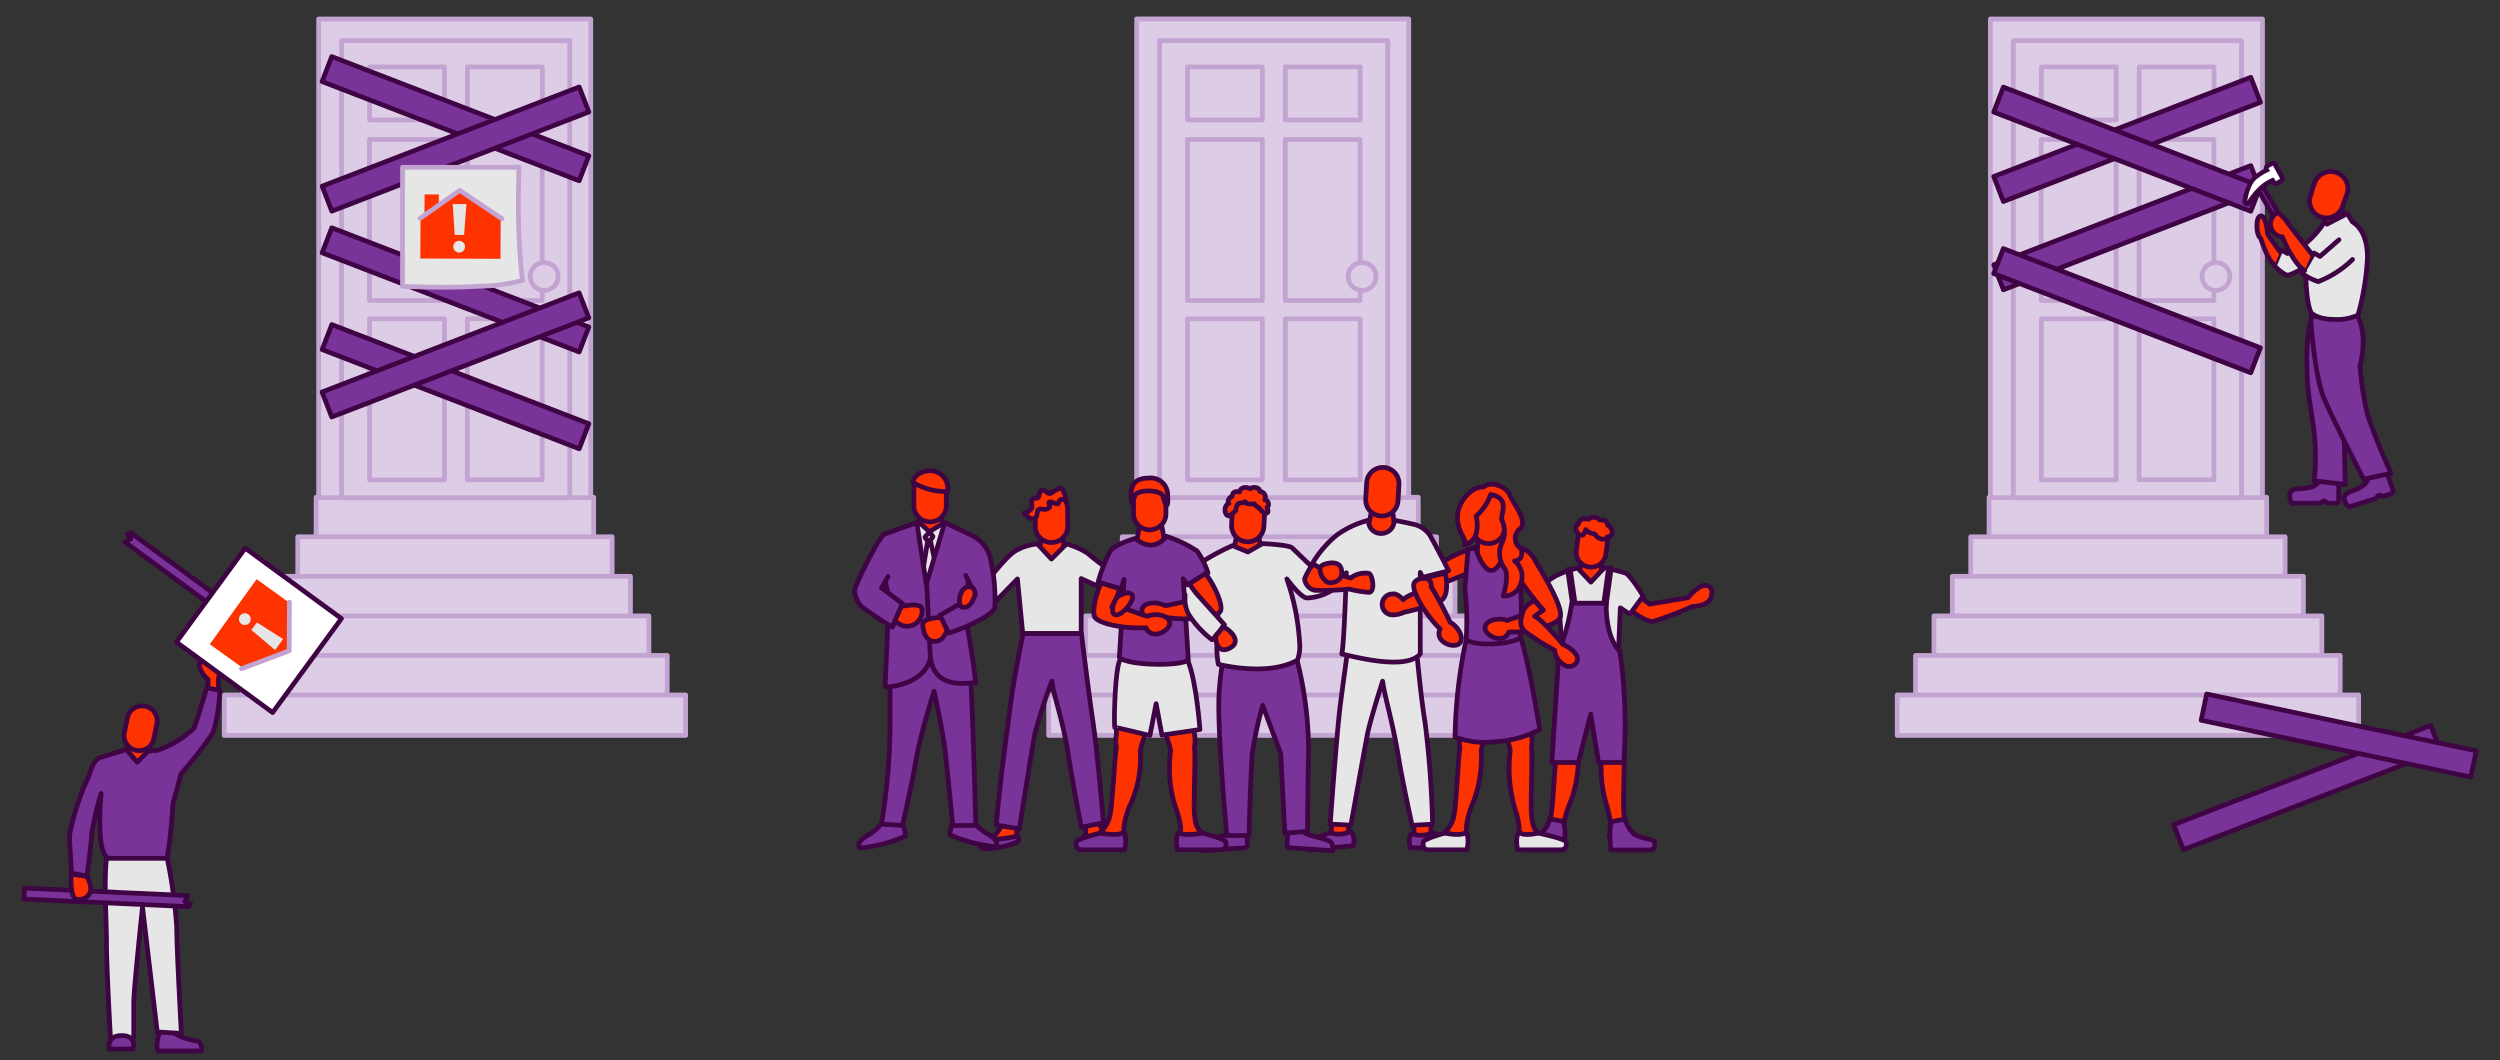 <svg id="Layer_1" data-name="Layer 1" xmlns="http://www.w3.org/2000/svg" viewBox="0 0 263.14 111.57"><rect x="0" y="0" width="263.14" height="111.57" fill="#333333" stroke="none"/><defs><style>.cls-1{fill:#ddcce5;}.cls-1,.cls-3,.cls-5{stroke:#c2a3d1;}.cls-1,.cls-11,.cls-2,.cls-3,.cls-5,.cls-7,.cls-8{stroke-linecap:round;stroke-linejoin:round;stroke-width:0.5px;}.cls-2{fill:#793399;}.cls-11,.cls-2,.cls-7,.cls-8{stroke:#3e0443;}.cls-3,.cls-6,.cls-8{fill:#e6e6e7;}.cls-4,.cls-7{fill:#f30;}.cls-5{fill:none;}.cls-11,.cls-9{fill:#fff;}.cls-10{fill:#3e0443;}</style></defs><title>community-activism</title><rect class="cls-1" x="209.36" y="52.34" width="29.22" height="4.26"/><rect class="cls-1" x="207.43" y="56.5" width="33.09" height="4.26"/><rect class="cls-1" x="205.49" y="60.66" width="36.96" height="4.26"/><rect class="cls-1" x="203.56" y="64.83" width="40.83" height="4.26"/><rect class="cls-1" x="201.62" y="68.99" width="44.7" height="4.26"/><rect class="cls-1" x="199.69" y="73.15" width="48.57" height="4.26"/><rect class="cls-1" x="120.06" y="52.34" width="29.22" height="4.26"/><rect class="cls-1" x="118.12" y="56.5" width="33.09" height="4.26"/><rect class="cls-1" x="116.19" y="60.66" width="36.96" height="4.26"/><rect class="cls-1" x="114.25" y="64.83" width="40.83" height="4.26"/><rect class="cls-1" x="112.32" y="68.99" width="44.7" height="4.26"/><rect class="cls-1" x="110.38" y="73.15" width="48.57" height="4.26"/><rect class="cls-1" x="33.27" y="52.34" width="29.22" height="4.26"/><rect class="cls-1" x="31.34" y="56.5" width="33.09" height="4.26"/><rect class="cls-1" x="29.4" y="60.66" width="36.96" height="4.26"/><rect class="cls-1" x="27.47" y="64.83" width="40.83" height="4.26"/><rect class="cls-1" x="25.53" y="68.99" width="44.7" height="4.26"/><rect class="cls-1" x="23.6" y="73.15" width="48.57" height="4.26"/><rect class="cls-1" x="22.66" y="12.87" width="50.39" height="28.64" transform="translate(20.67 75.05) rotate(-90)"/><rect class="cls-1" x="23.9" y="16.32" width="48.11" height="24.02" transform="translate(19.63 76.29) rotate(-90)"/><rect class="cls-1" x="40.04" y="5.9" width="5.59" height="7.88" transform="translate(33 52.67) rotate(-90)"/><rect class="cls-1" x="50.34" y="5.9" width="5.59" height="7.88" transform="translate(43.3 62.97) rotate(-90)"/><rect class="cls-1" x="34.36" y="19.21" width="16.95" height="7.88" transform="translate(19.68 65.99) rotate(-90)"/><rect class="cls-1" x="44.66" y="19.21" width="16.95" height="7.88" transform="translate(29.98 76.29) rotate(-90)"/><rect class="cls-1" x="34.36" y="38.09" width="16.95" height="7.88" transform="translate(0.81 84.87) rotate(-90)"/><rect class="cls-1" x="44.66" y="38.09" width="16.95" height="7.88" transform="translate(11.1 95.16) rotate(-90)"/><circle class="cls-1" cx="57.28" cy="29.1" r="1.47"/><rect class="cls-2" x="33.44" y="11.08" width="29" height="2.82" transform="translate(7.71 -16.42) rotate(21.1)"/><rect class="cls-2" x="33.44" y="29.1" width="29" height="2.82" transform="translate(14.2 -15.21) rotate(21.1)"/><rect class="cls-2" x="33.44" y="39.29" width="29" height="2.82" transform="translate(17.87 -14.53) rotate(21.1)"/><rect class="cls-2" x="33.44" y="14.28" width="29" height="2.82" transform="translate(-2.43 18.31) rotate(-21.1)"/><rect class="cls-2" x="33.44" y="35.95" width="29" height="2.82" transform="translate(-10.24 19.76) rotate(-21.1)"/><path class="cls-3" d="M42.37,30.13s4.41.23,7.93,0A18.47,18.47,0,0,0,55,29.51s-.22-1.39-.37-4.66,0-7.24,0-7.24l-12.26,0Z"/><polygon class="cls-4" points="44.69 20.46 44.69 20.46 44.67 24.15 46.17 24.15 46.19 20.47 44.69 20.46"/><polygon class="cls-4" points="44.26 23.08 44.26 23.08 44.24 27.21 52.68 27.24 52.7 23.11 48.34 19.94 44.26 23.08"/><polyline class="cls-5" points="52.84 23.03 48.39 20.04 44.21 22.99"/><polygon class="cls-6" points="48.85 24.73 47.86 24.73 47.65 21.48 49.09 21.48 48.85 24.73"/><circle class="cls-6" cx="48.33" cy="25.97" r="0.62"/><rect class="cls-1" x="198.62" y="12.87" width="50.39" height="28.64" transform="translate(196.63 251.01) rotate(-90)"/><rect class="cls-1" x="199.86" y="16.32" width="48.11" height="24.02" transform="translate(195.59 252.25) rotate(-90)"/><rect class="cls-1" x="216" y="5.9" width="5.59" height="7.88" transform="translate(208.96 228.63) rotate(-90)"/><rect class="cls-1" x="226.3" y="5.9" width="5.59" height="7.88" transform="translate(219.26 238.93) rotate(-90)"/><rect class="cls-1" x="210.32" y="19.21" width="16.95" height="7.88" transform="translate(195.64 241.95) rotate(-90)"/><rect class="cls-1" x="220.62" y="19.21" width="16.95" height="7.88" transform="translate(205.94 252.25) rotate(-90)"/><rect class="cls-1" x="210.32" y="38.09" width="16.95" height="7.88" transform="translate(176.77 260.83) rotate(-90)"/><rect class="cls-1" x="220.62" y="38.09" width="16.95" height="7.88" transform="translate(187.06 271.12) rotate(-90)"/><circle class="cls-1" cx="233.24" cy="29.1" r="1.47"/><rect class="cls-1" x="108.76" y="12.87" width="50.39" height="28.64" transform="translate(106.77 161.14) rotate(-90)"/><rect class="cls-1" x="110" y="16.32" width="48.11" height="24.02" transform="translate(105.73 162.38) rotate(-90)"/><rect class="cls-1" x="126.14" y="5.9" width="5.59" height="7.88" transform="translate(119.09 138.77) rotate(-90)"/><rect class="cls-1" x="136.43" y="5.9" width="5.59" height="7.88" transform="translate(129.39 149.06) rotate(-90)"/><rect class="cls-1" x="120.45" y="19.21" width="16.95" height="7.88" transform="translate(105.78 152.08) rotate(-90)"/><rect class="cls-1" x="130.75" y="19.21" width="16.95" height="7.88" transform="translate(116.07 162.38) rotate(-90)"/><rect class="cls-1" x="120.45" y="38.09" width="16.95" height="7.88" transform="translate(86.9 170.96) rotate(-90)"/><rect class="cls-1" x="130.75" y="38.09" width="16.95" height="7.88" transform="translate(97.2 181.26) rotate(-90)"/><circle class="cls-1" cx="143.37" cy="29.1" r="1.47"/><rect class="cls-2" x="209.39" y="13.26" width="29" height="2.82" transform="translate(438.05 -52.24) rotate(158.9)"/><rect class="cls-2" x="209.39" y="22.56" width="29" height="2.82" transform="translate(441.4 -34.27) rotate(158.9)"/><rect class="cls-2" x="228.33" y="81.49" width="29" height="2.82" transform="translate(499.22 72.82) rotate(158.9)"/><rect class="cls-2" x="231.67" y="76" width="29" height="2.82" transform="translate(471.06 203.97) rotate(-168.09)"/><rect class="cls-2" x="209.39" y="14.28" width="29" height="2.82" transform="translate(427.12 110.94) rotate(-158.9)"/><rect class="cls-2" x="209.39" y="31.27" width="29" height="2.82" transform="translate(421 143.79) rotate(-158.9)"/><polyline class="cls-7" points="246.34 21.34 246.99 23.57 244.79 24.38 244.65 21.55"/><path class="cls-2" d="M246.17,52.65a.3.3,0,0,1-.34.31H245c-.12,0-.24-.24-.36-.24s-.41.24-.51.24h-2.85c-.06,0-.28-.29-.28-.8s.43-.71,1.07-.71a5,5,0,0,0,1.34-.23,1.16,1.16,0,0,0,.78-1c0-.05-.17-.6-.16-.65h2.13s0,1.69,0,3.1"/><path class="cls-2" d="M251.86,51.58a.3.3,0,0,1-.23.4l-.8.25c-.11,0-.3-.16-.41-.12s-.33.35-.41.38l-2.72.85c-.06,0-.36-.19-.51-.67s.19-.81.8-1a5,5,0,0,0,1.22-.62,1.16,1.16,0,0,0,.43-1.2c0-.05-.34-.53-.35-.58l2-.64s.53,1.61,1,2.95"/><path class="cls-2" d="M243.32,33.14a21.42,21.42,0,0,0-.49,5.68c0,4.17,1.31,6.54.75,11.79l3.27.38-.21-9.92"/><path class="cls-2" d="M248,33s1.33,1.75.41,5.5a32.27,32.27,0,0,0,.8,5.2,65.3,65.3,0,0,0,2.47,6.12l-2.89.62s-3-5.83-4.1-8.32-1.46-8.45-1.46-8.45"/><path class="cls-8" d="M247.6,23.35c.41.24,1.59,1.11,1.59,3.75a26.9,26.9,0,0,1-1,6.07,5.29,5.29,0,0,1-2.52.45c-1.76,0-2.44-.68-2.44-.77-.62-1.41-.52-4.88-.52-4.88a6.08,6.08,0,0,1-1.86,1c-.5,0-1.46-1-1.46-1l.7-1.68.67.39s1.5-.8,1.95-1.08a9.28,9.28,0,0,0,1.93-2.2l.29.19,2.14-1.11Z"/><path class="cls-8" d="M246.19,25.24l-2,1.75-.64-.36-1.24,2.15a6.35,6.35,0,0,0,1.69.86,10.48,10.48,0,0,0,3.62-2.33"/><polyline class="cls-2" points="237.87 19.1 240.68 23.96 240.23 24.38 237.35 19.4"/><path class="cls-9" d="M236.53,21.43l-.08,0a.24.24,0,0,1-.17-.27c0-.07.25-1.91,1.21-2.56a9.91,9.91,0,0,1,1.1-.69l0-.08a.23.23,0,0,1,.09-.33l.48-.27a.24.24,0,0,1,.12,0h.07a.3.3,0,0,1,.15.12l.76,1.39a.25.25,0,0,1-.09.33l-.45.27a.28.28,0,0,1-.13,0,.25.25,0,0,1-.21-.12l-.13-.21a6.3,6.3,0,0,0-1,.61,7.18,7.18,0,0,0-1.45,1.7A.26.26,0,0,1,236.53,21.43Z"/><path class="cls-10" d="M239.24,17.43l.76,1.38-.45.26-.24-.39a4.54,4.54,0,0,0-1.26.72,7.13,7.13,0,0,0-1.52,1.78s.22-1.8,1.1-2.4a5.58,5.58,0,0,1,1.31-.77l-.17-.32.47-.26m0-.5A.54.54,0,0,0,239,17l-.47.27a.51.51,0,0,0-.25.52c-.29.17-.63.39-.92.59-1,.7-1.29,2.54-1.32,2.74a.5.5,0,0,0,.93.32,6.57,6.57,0,0,1,1.38-1.63c.33-.23.59-.39.77-.49l0,0a.47.47,0,0,0,.42.24.48.48,0,0,0,.26-.07l.45-.26a.5.5,0,0,0,.18-.67l-.76-1.39a.57.57,0,0,0-.31-.24Z"/><path class="cls-7" d="M243.32,26.73l-2.33-3s-.85-1.32-1.32-1.32a1.35,1.35,0,0,0,.56,2.52s1.11,2.76,2.34,3.55"/><path class="cls-7" d="M243.66,19.18A1.78,1.78,0,0,1,247,20.53c-.13.3-.36,1-.48,1.31a1.78,1.78,0,0,1-3.29-1.36C243.31,20.18,243.54,19.48,243.66,19.18Z"/><path class="cls-7" d="M240,26.52s-1.33-1.82-1.33-1.91c0-.58-.28-1.89-.67-1.89s-.45.66-.45,1.15.19,1.11.32,1.11.65,2.27,1.53,2.89"/><path class="cls-7" d="M166.59,76.43a18.45,18.45,0,0,1-.48,2.64,13,13,0,0,1-1.08,6c-.35,1.09-.67,2.3-.34,3a6.84,6.84,0,0,1-2.43-.38,3.18,3.18,0,0,0,1-1.93c.21-1,.47-6.4.59-7a4.18,4.18,0,0,1,0-1.37v-1.5"/><path class="cls-2" d="M162.18,87.78c-.63.45-2.11.49-2.17.85s0,.82.55.82h4.06s.32-2.54-.14-3l-1.34-.26A3.58,3.58,0,0,1,162.18,87.78Z"/><path class="cls-7" d="M167.59,75.13A34.78,34.78,0,0,1,168.65,79a13.76,13.76,0,0,0,.53,6c.3,1.12.56,2.34.19,3a7.07,7.07,0,0,0,2.45-.26,3.18,3.18,0,0,1-.88-2c-.16-1,.1-6.42,0-7,.16-.48-.93-1.36-.93-1.36l.07-1.5"/><path class="cls-2" d="M172,87.8c.63.45,2.1.49,2.16.85s0,.82-.54.82h-4.06s-.32-2.54.14-3l1.34-.26A3.58,3.58,0,0,0,172,87.8Z"/><polyline class="cls-7" points="168.81 63.47 166.56 63.72 166.28 60.08 166.6 58.22 168.52 58.43 168.55 60.08"/><path class="cls-7" d="M172.7,62.87l.91.72,4.06-.68A4.84,4.84,0,0,1,179,61.74c.63-.3,1.21,0,1.19.58s-.15,1.41-2.1,1.53a37.26,37.26,0,0,1-4.07,1.56c-.7.11-2.35-1.13-2.35-1.13"/><path class="cls-8" d="M164.51,69.69l-.38-5.45-1.28.09-1.23-2.16a15.3,15.3,0,0,1,2.14-1.56,11.36,11.36,0,0,1,2.29-.82l1.4,1.48,1.41-1.51s.84.15,2.2.55c.54.17,1.89,2.43,1.89,2.43l-1.4,1.91-1-.67-.35,8.13a7.33,7.33,0,0,1-3.67.74C164.22,72.7,164,72,164,72"/><path class="cls-7" d="M166.14,56.29a1.56,1.56,0,1,1,3.1.4l-.2,1.55a1.57,1.57,0,1,1-3.11-.4Z"/><polygon class="cls-8" points="165.78 65.41 165 59.95 165.27 59.91 166.05 65.37 165.78 65.41"/><rect class="cls-8" x="166.24" y="62.44" width="5.67" height="0.27" transform="translate(254.15 -96.37) rotate(97.85)"/><path class="cls-2" d="M164,68.79a23.52,23.52,0,0,0,1.44-5.3h3.63s-.18,3.42,1.43,5.08a54.06,54.06,0,0,1,.41,11.69h-2.65l-.83-5.09-1.3,5.09h-2.79L164,70Z"/><path class="cls-7" d="M167.87,56.21a1,1,0,0,0,1,.54c.36-.06.33-.26.33-.26s.43.12.48-.44a.73.73,0,0,0-.46-.75s0-.67-.85-.57a.78.78,0,0,0-1.15-.07c-.32-.12-1-.1-1.09.51-.33.15-.32.73-.14.81,0,.19.47.45.64.32a1.39,1.39,0,0,0,.27-.55A1.64,1.64,0,0,0,167.87,56.21Z"/><path class="cls-7" d="M154.43,57.9a14.46,14.46,0,0,0-3.51,1.86c-.15.26.73,1.71.73,1.71L155,60.16"/><polyline class="cls-7" points="141.99 86.43 141.88 88.03 140.14 88.2 140.14 86.2"/><polyline class="cls-7" points="148.77 86.43 148.87 88.03 150.61 88.2 150.61 86.2"/><path class="cls-2" d="M150.77,87.67s2.72.63,2.78.92,0,.66-.6.66h-4.49s-.35-1.09.15-1.5A3,3,0,0,0,150.77,87.67Z"/><path class="cls-2" d="M140,87.66s-2.65.87-2.68,1.17.09.65.65.6l4.48-.41s.25-1.12-.3-1.49A3,3,0,0,1,140,87.66Z"/><path class="cls-8" d="M142.09,66.69s-.68,4.93-1,7.39-.81,9-1.08,12.66l2.18.11s1.43-8,1.74-9.56,1.6-5.59,1.6-5.59c.21,1.61,1.07,4.33,1.7,8.17.35,2.19,1.4,7,1.4,7l2.16-.12A105.4,105.4,0,0,0,150,76.07c-.57-3.45-1.05-9.38-1.05-9.38Z"/><path class="cls-2" d="M131,89.24l-4.51.3c0-.43,0-.7.21-.91.64-.53,2.91-.6,3-1.32l1.47-.1s.12,1.29.14,1.75c0,.17-.14.26-.33.28"/><path class="cls-2" d="M135.76,89.24l4.52.3c0-.43,0-.7-.21-.91-.65-.53-2.91-.6-3-1.32l-1.47-.1s-.13,1.29-.14,1.75c0,.17.13.26.32.28"/><path class="cls-2" d="M136.22,68.39s-3.79.35-7.36.35a32.12,32.12,0,0,0-.55,4.32c-.19,4.14.82,14.89.82,14.89h2.33s.2-7,.35-8.64a42.46,42.46,0,0,1,1.09-5.06l1.9,5.06.44,8.39,2.38-.19s.06-6.5.11-7.9A38.55,38.55,0,0,0,136.22,68.39Z"/><polyline class="cls-7" points="130.23 56.11 129.66 58.75 132.83 58.93 132.27 54.52"/><path class="cls-7" d="M133.12,53.72a1.7,1.7,0,1,0-3.4-.2l-.09,1.71a1.7,1.7,0,0,0,3.4.19Z"/><polyline class="cls-7" points="144.35 53.86 143.79 56.49 146.95 56.68 146.39 52.27"/><path class="cls-7" d="M147.25,51a1.7,1.7,0,0,0-3.4-.19l-.1,1.7a1.7,1.7,0,0,0,3.4.2Z"/><path class="cls-8" d="M128.24,69.92s5.21,1.35,8.32-.44a4.12,4.12,0,0,0,.23-1.86,24.71,24.71,0,0,0-1.34-6.68s1.48,2,2.11,2a5.28,5.28,0,0,0,2.91-1l-1.6-1.53s-2.5-2.38-2.85-2.73-3.14-.46-3.14-.46l-1.53.88-1.61-.67A23.43,23.43,0,0,0,125,60.2a2.73,2.73,0,0,0-.25,3.68c.79.8,3.5-.69,3.5-.69s-.17,4.31-.17,5.11A9.74,9.74,0,0,0,128.24,69.92Z"/><path class="cls-7" d="M105.48,82s.14,4,0,4.74a3.53,3.53,0,0,1-1.78,1.88c-.55.19-.58.53.11.53s2.65,0,3.24-.62a9.52,9.52,0,0,0-.14-1.83c0-.64.92-3.11.52-5"/><path class="cls-2" d="M104.45,88s.13.31.69.31a16.44,16.44,0,0,0,2-.31.51.51,0,0,1,0,.59,8.47,8.47,0,0,1-2,.6c-1.17.19-2,.25-2-.18S104.45,88,104.45,88Z"/><path class="cls-7" d="M115.13,81.92s.27,4,.48,4.71a3.5,3.5,0,0,0,2,1.69c.57.14.64.47,0,.54s-2.64.24-3.29-.29a10.66,10.66,0,0,1,0-1.83c-.06-.64-1.22-3-1-4.88"/><polyline class="cls-7" points="109.77 55.45 109.13 59.73 112.19 59.73 111.69 54.42"/><path class="cls-2" d="M116.77,87.78s-.11.33-.66.38a15.93,15.93,0,0,1-2.07-.1.51.51,0,0,0,0,.59,8.52,8.52,0,0,0,2.1.39c1.19.07,2.06,0,2-.39S116.77,87.78,116.77,87.78Z"/><path class="cls-7" d="M112.37,53.56a1.7,1.7,0,1,0-3.4,0v1.7a1.71,1.71,0,1,0,3.41,0Z"/><path class="cls-8" d="M109.19,57.25l1.48,1.59,1.59-1.59a8.68,8.68,0,0,1,2.25,1c.41.42,3.37,2.62,3.37,2.62L117,62.36l-3.2-1.46,0,5.79h-6.15l-.56-5.75-2.93,3-1-1.79s2.58-3.5,3.73-4.17A5.6,5.6,0,0,1,109.19,57.25Z"/><path class="cls-2" d="M107.68,66.69s-1,4.93-1.31,7.39-1.25,9.15-1.5,12.76l2.42.4s1.34-8.44,1.62-9.95a55.75,55.75,0,0,1,1.81-5.59c.18,1.61,1.21,4.17,1.77,8,.32,2.2,1.32,7.38,1.32,7.38l2.34-.48s-.61-7.25-1.12-10.7-1.2-9.21-1.2-9.21Z"/><path class="cls-2" d="M95,86.75A3.81,3.81,0,0,1,95.31,88a15.45,15.45,0,0,1-4.79,1.26c-.46-.53.37-1.09,1.06-1.49a4.6,4.6,0,0,0,1.23-1.13Z"/><polyline class="cls-8" points="95.8 55.36 97.34 54.97 99.83 55.19 98.41 62.88 95.96 63.14"/><path class="cls-2" d="M100.19,86.65a5.24,5.24,0,0,0-.2,1.22,15.56,15.56,0,0,0,4.79,1.25c.46-.53-.37-1.09-1.06-1.48a4.93,4.93,0,0,1-1.23-1.14Z"/><path class="cls-2" d="M93.68,68.53V77.1a69.07,69.07,0,0,1-.9,9.64l2.21.15s1-4.34,1.43-6.92,1.89-7.21,1.89-7.21.89,3.9,1.18,6.38.79,7.75.79,7.75l2.43,0s-.44-17.55-.84-19.4"/><polyline class="cls-7" points="96.92 53.7 96.76 55 97.82 55.97 99.17 55.14 98.91 52.59"/><path class="cls-7" d="M99.6,51.38a1.71,1.71,0,0,0-3.41,0v1.71a1.71,1.71,0,1,0,3.41,0Z"/><path class="cls-8" d="M97.83,56l-.47.53s.1.29.29.36c0,0-.39,2.41-.39,2.41L97,61.66l1.58.1-.17-2.68-.5-2.25a.67.67,0,0,0,.28-.39Z"/><path class="cls-2" d="M93.09,56.22,96.5,55l1,6.5L99.44,55l3.26,1.54-1.25,7.52s.83,4,1.25,7.83c-.21-.21-4.27,1.06-4.77-2.67-.45,2.37-3.41,3.08-4.77,3.08l.41-9.42-.41-1.75"/><line class="cls-2" x1="97.54" y1="61.47" x2="97.93" y2="69.23"/><path class="cls-2" d="M93.09,56.22c-.53.18-3.13,5.42-3.13,5.9a2.6,2.6,0,0,0,.71,1.72A34.25,34.25,0,0,0,93.93,66L95,63.54l-2.21-1.66.68-1.19"/><path class="cls-2" d="M102.43,56.42a3.72,3.72,0,0,1,1.75,2.08,19.09,19.09,0,0,1,.53,5.45c-.23.78-2.72,2-4.8,2.67a9,9,0,0,1-1-1.84l3.74-2.15-1-2.06"/><path class="cls-7" d="M94.86,63.85s2.19-.54,2.19.32a1.58,1.58,0,0,1-2.83,1.12Z"/><path class="cls-7" d="M99.06,65s-1.93,0-1.93.72.32,1.8,1.27,1.8,1.28-1.2,1.28-1.2Z"/><path class="cls-7" d="M101.83,61.78c-.87.18-1.11,2-.52,2.13s1-.41,1.24-1.07S102.44,61.65,101.83,61.78Z"/><path class="cls-7" d="M120.7,77a9.55,9.55,0,0,0-.68,2,11.8,11.8,0,0,1-1.19,6c-.39,1.09-.74,2.3-.37,3a8.3,8.3,0,0,1-2.69-.38,3.11,3.11,0,0,0,1.08-1.93c.23-1,.51-6.4.66-7a3.66,3.66,0,0,1,0-1.37v-1.5"/><path class="cls-2" d="M115.78,87.69s-2.43.58-2.5.94,0,.82.6.82h4.49s.35-1.34-.15-1.85C117.81,88.07,115.78,87.69,115.78,87.69Z"/><path class="cls-7" d="M122.53,77a8.92,8.92,0,0,1,.69,2,13.49,13.49,0,0,0,.52,6c.39,1.09.74,2.3.38,3a6.78,6.78,0,0,0,2.41-.34c-.59-.52-.7-.87-.81-2s.15-6.4,0-7a3.66,3.66,0,0,0,0-1.37v-1.5"/><path class="cls-2" d="M126.53,87.69s2.43.58,2.5.94,0,.82-.6.82h-4.49s-.35-1.34.15-1.85C124.5,88.07,126.53,87.69,126.53,87.69Z"/><polyline class="cls-7" points="119.97 55.04 119.56 57.7 122.72 57.7 121.91 53.33"/><path class="cls-7" d="M122.72,52.48a1.71,1.71,0,0,0-3.41,0v1.71a1.71,1.71,0,0,0,3.41,0Z"/><path class="cls-8" d="M117.88,69.48c-.49.84-.65,6.06-.55,7.09,0-.07,3.7.85,3.7.85l.66-3.35.61,3.31,4-.59s-.36-5.06-1.27-7.24"/><path class="cls-2" d="M119.5,56.67a2.59,2.59,0,0,0,1.67.71,2.15,2.15,0,0,0,1.58-.93A13,13,0,0,1,126,58a8.53,8.53,0,0,1,1.15,2.31L125,61.56l-.46-.64s.53,8.24.53,8.58c-1.15.7-6.65.5-7.25-.32.2-3.07.49-8.2.49-8.2l-.3,1-2.43-.7A16.67,16.67,0,0,1,116.86,58C117.41,57.25,119.5,56.67,119.5,56.67Z"/><path class="cls-7" d="M125.19,61.45a12.75,12.75,0,0,0,1.33,1.71c-1.39-.09-3.28.58-3.93.58-.67-.42-2.19-.43-2.39.4s1.65,2.15,2.41.82c2.1.4,5.25.09,5.8-.56s-1.08-3.69-1.58-4Z"/><path class="cls-7" d="M115.9,61.37c-.5,1-1,3-.66,3.6.47.71,3.24,1.25,5.38,1.1.6,1.4,2.6.31,2.49-.54s-1.62-1-2.32-.67c-.65-.08-2.37-1-3.76-1a10.12,10.12,0,0,0,.84-1.88Z"/><path class="cls-7" d="M117.77,62.73c-.59.35-1,2-.29,2s1.88-1.48,1.72-2S118.36,62.39,117.77,62.73Z"/><path class="cls-8" d="M125.88,62.42l3,3.34s-1.22,1.66-1.32,1.57a10.45,10.45,0,0,1-2.45-2.67,3.51,3.51,0,0,1-.38-1.33l0-.73"/><path class="cls-8" d="M145.42,56.15a1.3,1.3,0,0,1-1.37-1.39,10,10,0,0,0-3.28,1.51,11.18,11.18,0,0,0-2.64,3.06l2.74,1.59.84-.63s-.22,7.51-.48,8.54c3,.74,7,1.49,8.26,0,0,0,0-8.58,0-8.58l.24.52,2.75-.69s-1.58-3.1-2-3.78a2.84,2.84,0,0,0-1.81-1.14c-.62-.15-1.92-.4-1.92-.4A1.36,1.36,0,0,1,145.42,56.15Z"/><path class="cls-7" d="M152.13,60.33s.51,2.3-.45,2.88a19.51,19.51,0,0,1-3.88,1.23,2.9,2.9,0,0,1-1.22.28,1.1,1.1,0,0,1,0-2.2c.5-.11,1.12.61,1.12.61.55-.65,2.76-1.17,2.76-1.17l-.18-1.22Z"/><path class="cls-7" d="M138.21,59.38a6.33,6.33,0,0,0-.89,1.54,1.37,1.37,0,0,0,1.05,1.21A25.59,25.59,0,0,0,142,62a12.42,12.42,0,0,0,2.08.35c.68,0,.42-1.83,0-2a2.54,2.54,0,0,0-1.93.5,19.33,19.33,0,0,0-2.58-.7Z"/><path class="cls-7" d="M139.12,59.53c-.52.52.24,1.81.84,1.81s1.48-.32,1.23-1.43S139.27,59.38,139.12,59.53Z"/><path class="cls-7" d="M111.45,52.85c-.07.47-.79-.15-1,0s.28.44-.12.67-.88-.08-1.06.16,0,.83-.47.92-1-.59-1-.59.93-.22.81-.82.08-.76.51-.76.11-.81.6-.81.55.49.91.28,1-.66,1.17-.47a4.51,4.51,0,0,1,.42,1.19S111.53,52.39,111.45,52.85Z"/><path class="cls-7" d="M127.94,66.94s0,2,1.44,1.31c1.63-.76-.3-2.26-.69-2.26C128.81,66,127.94,66.94,127.94,66.94Z"/><path class="cls-7" d="M148.82,61.44c-.22.83,1.22,3.27,2.76,4.76-.65,1.38,1.5,2.14,2.06,1.5s-.33-1.88-1-2.19a36.44,36.44,0,0,0-2-3.74C150.79,60.48,149,60.79,148.82,61.44Z"/><path class="cls-7" d="M122.9,52.18s.09,1-.1,1-.35-.93-.45-1.06c-.5-.63-2.39-.52-2.8-.1a5.6,5.6,0,0,0-.4,1c-.41-2.24.57-2.69,1.78-2.7A1.77,1.77,0,0,1,122.9,52.18Z"/><path class="cls-7" d="M156.52,77a10.22,10.22,0,0,0-.62,2,12.87,12.87,0,0,1-1.07,6c-.36,1.09-.67,2.3-.34,3a6.82,6.82,0,0,1-2.43-.38,3.12,3.12,0,0,0,1-1.93c.21-1,.47-6.4.6-7a4.18,4.18,0,0,1,0-1.37v-1.5"/><path class="cls-8" d="M152.07,87.69s-2.2.58-2.26.94,0,.82.54.82h4.06s.32-1.34-.14-1.85C153.91,88.07,152.07,87.69,152.07,87.69Z"/><path class="cls-7" d="M158.35,77a10,10,0,0,1,.61,2,15.27,15.27,0,0,0,.46,6c.35,1.09.67,2.3.34,3a5.44,5.44,0,0,0,2.15-.34c-.53-.52-.62-.87-.72-2s.14-6.4,0-7a4.18,4.18,0,0,0,0-1.37v-1.5"/><polyline class="cls-7" points="155.66 56.04 155.2 61.47 158.71 61.47 157.81 54.33"/><path class="cls-7" d="M158.65,54.1a1.7,1.7,0,1,0-3.36-.54L155,55.24a1.7,1.7,0,1,0,3.36.55Z"/><path class="cls-2" d="M154.29,67.49a53,53,0,0,0-1.14,10.08,8.91,8.91,0,0,0,4.34.49,11.24,11.24,0,0,0,4.58-1.27s-1.28-8-2.18-10.14"/><path class="cls-2" d="M155.31,57.67s.71,2.38,1.67,2.38,1.59-2.6,1.59-2.6l.76.19L160,61a38.77,38.77,0,0,1,0,6.17c-1.15.7-5.08.9-5.68.08a26.67,26.67,0,0,0-.14-5.26l.34-4.18Z"/><path class="cls-7" d="M161.42,58.71a2.22,2.22,0,0,0-2.09-1.07l.7,3.43a27.19,27.19,0,0,0,2.41,3.13,27.48,27.48,0,0,0-3.81,1.11c-.71-.32-2.23-.12-2.32.72s1.93,1.91,2.51.49c2.14.11,5.24-.76,5.42-1.59C164.53,63.6,161.75,59.39,161.42,58.71Z"/><path class="cls-7" d="M156.91,52.05a5.76,5.76,0,0,1-1.54,2.28s.67,2.54-1.22,3c.29-.58-.71-1.15-.74-2.83s1.51-3.34,2.75-3.24c.7-.68,2.38-.09,2.76.85s1.93,2.72,1.1,3.53a1.26,1.26,0,0,0,.1,2.12s.36,1.18-.7,1.29a2.1,2.1,0,0,1,.63,2.44,1.77,1.77,0,0,1-1.83,1.23s.66-2,.18-2.84a2.68,2.68,0,0,1-.4-2.54,2.88,2.88,0,0,0,.13-2.51C157.74,54.38,159.18,52.47,156.91,52.05Z"/><path class="cls-7" d="M161.52,64.87c.68.22,3,2.94,2.93,2.91,1.75.88,1.78,1.67,1.4,2.06a.92.92,0,0,1-1.21.15,2,2,0,0,1-1-1.54,28.16,28.16,0,0,1-3.16-2c-.37-.43-.64-.86-.11-2.22a2.1,2.1,0,0,1,1.17-1s.66.79.89,1Z"/><path class="cls-8" d="M161.91,87.69s2.87.58,2.94.94,0,.82-.6.82h-4.5s-.35-1.34.16-1.85C160.32,88.07,161.91,87.69,161.91,87.69Z"/><path class="cls-7" d="M129.44,54.29c-.6.13-.69-1.14-.09-1.29-.2-.19,0-.68.34-.74.05-.75.76-.45.79-.48,0-.42.68-.64,1.12-.32.18-.25,1-.21,1,.26a.64.64,0,0,1,.54.89c.33,0,.54.61.22.77,0,0,.23.51,0,.62s-.68-.26-.81-.55c-.15,0-.4-.23-.51-.41,0,0-.92.1-1-.24,0,.16-.6.09-.76.25a1.56,1.56,0,0,0-.2.7l-.66.54"/><path class="cls-7" d="M96.19,50.83a6.62,6.62,0,0,0,3.55.9A1.88,1.88,0,0,0,98,49.54C96.6,49.54,95.9,50.54,96.19,50.83Z"/><rect class="cls-7" x="13.41" y="77.85" width="2.35" height="3.38"/><path class="cls-2" d="M18.38,108.77a5.72,5.72,0,0,0,2.2.77c.79.07.62,1.08.62,1.08H16.65c-.34-.59.11-1.85.11-1.85"/><path class="cls-7" d="M21.9,72.61V71.52s-1.23-1-.82-2,2.13-.16,2.05.84S23,71.46,23,71.46L23,72.88"/><path class="cls-2" d="M16.53,90.93s.83-.17,1.07-.59a57,57,0,0,0,.6-5.75l.87-3.16a45.36,45.36,0,0,0,3.22-4.1c.66-1.13.87-4.67.87-4.67l-1.41-.26s-1.1,3.81-1.37,4.28A10.82,10.82,0,0,1,16.53,79a2.09,2.09,0,0,0-1,.13l-1.09,1.09-1.15-1.33s-1.75.55-2.68.82S9.52,81.52,9,82.46a26.88,26.88,0,0,0-1.69,5.46c0,.55.22,4,.22,4l1.63.28s.49-3.66.49-4.48a32.39,32.39,0,0,1,1-4.2S10,90,11.47,90.34"/><path class="cls-7" d="M13.41,75.56a1.58,1.58,0,0,1,3.1.64l-.32,1.55a1.58,1.58,0,1,1-3.1-.64Z"/><path class="cls-8" d="M11.64,109.49s-.43-7.59-.43-10.21-.29-6.32,0-8.94H17.6a52.26,52.26,0,0,1,1,7.25c0,2.4.49,11.18.49,11.18l-2.54-.15L15,95.49s-.92,8.6-.92,10v3.66"/><path class="cls-2" d="M11.5,110.42S11.15,109,12.81,109,14,110.42,14,110.42Z"/><polygon class="cls-2" points="19.64 95.3 20.07 95.14 19.46 94.9 19.79 94.27 2.61 93.48 2.5 94.63 19.83 95.43 19.64 95.3"/><path class="cls-7" d="M9.13,92.24c1,1.74,0,2.45-.93,2.45S7.5,92,7.5,92Z"/><polygon class="cls-2" points="13.84 56.29 13.39 56.18 13.76 56.72 13.15 57.06 27.02 67.22 27.75 66.32 13.75 56.07 13.84 56.29"/><rect class="cls-11" x="21.13" y="60.07" width="12.26" height="12.55" transform="translate(-42.38 49.15) rotate(-53.79)"/><polygon class="cls-4" points="30.36 63.37 30.36 63.37 27.01 60.96 22.08 67.81 25.43 70.22 30.54 68.52 30.36 63.37"/><polyline class="cls-5" points="25.42 70.39 30.44 68.5 30.46 63.38"/><polygon class="cls-6" points="26.46 66.31 27.04 65.52 29.8 67.26 28.95 68.42 26.46 66.31"/><circle class="cls-6" cx="25.77" cy="65.17" r="0.62"/></svg>